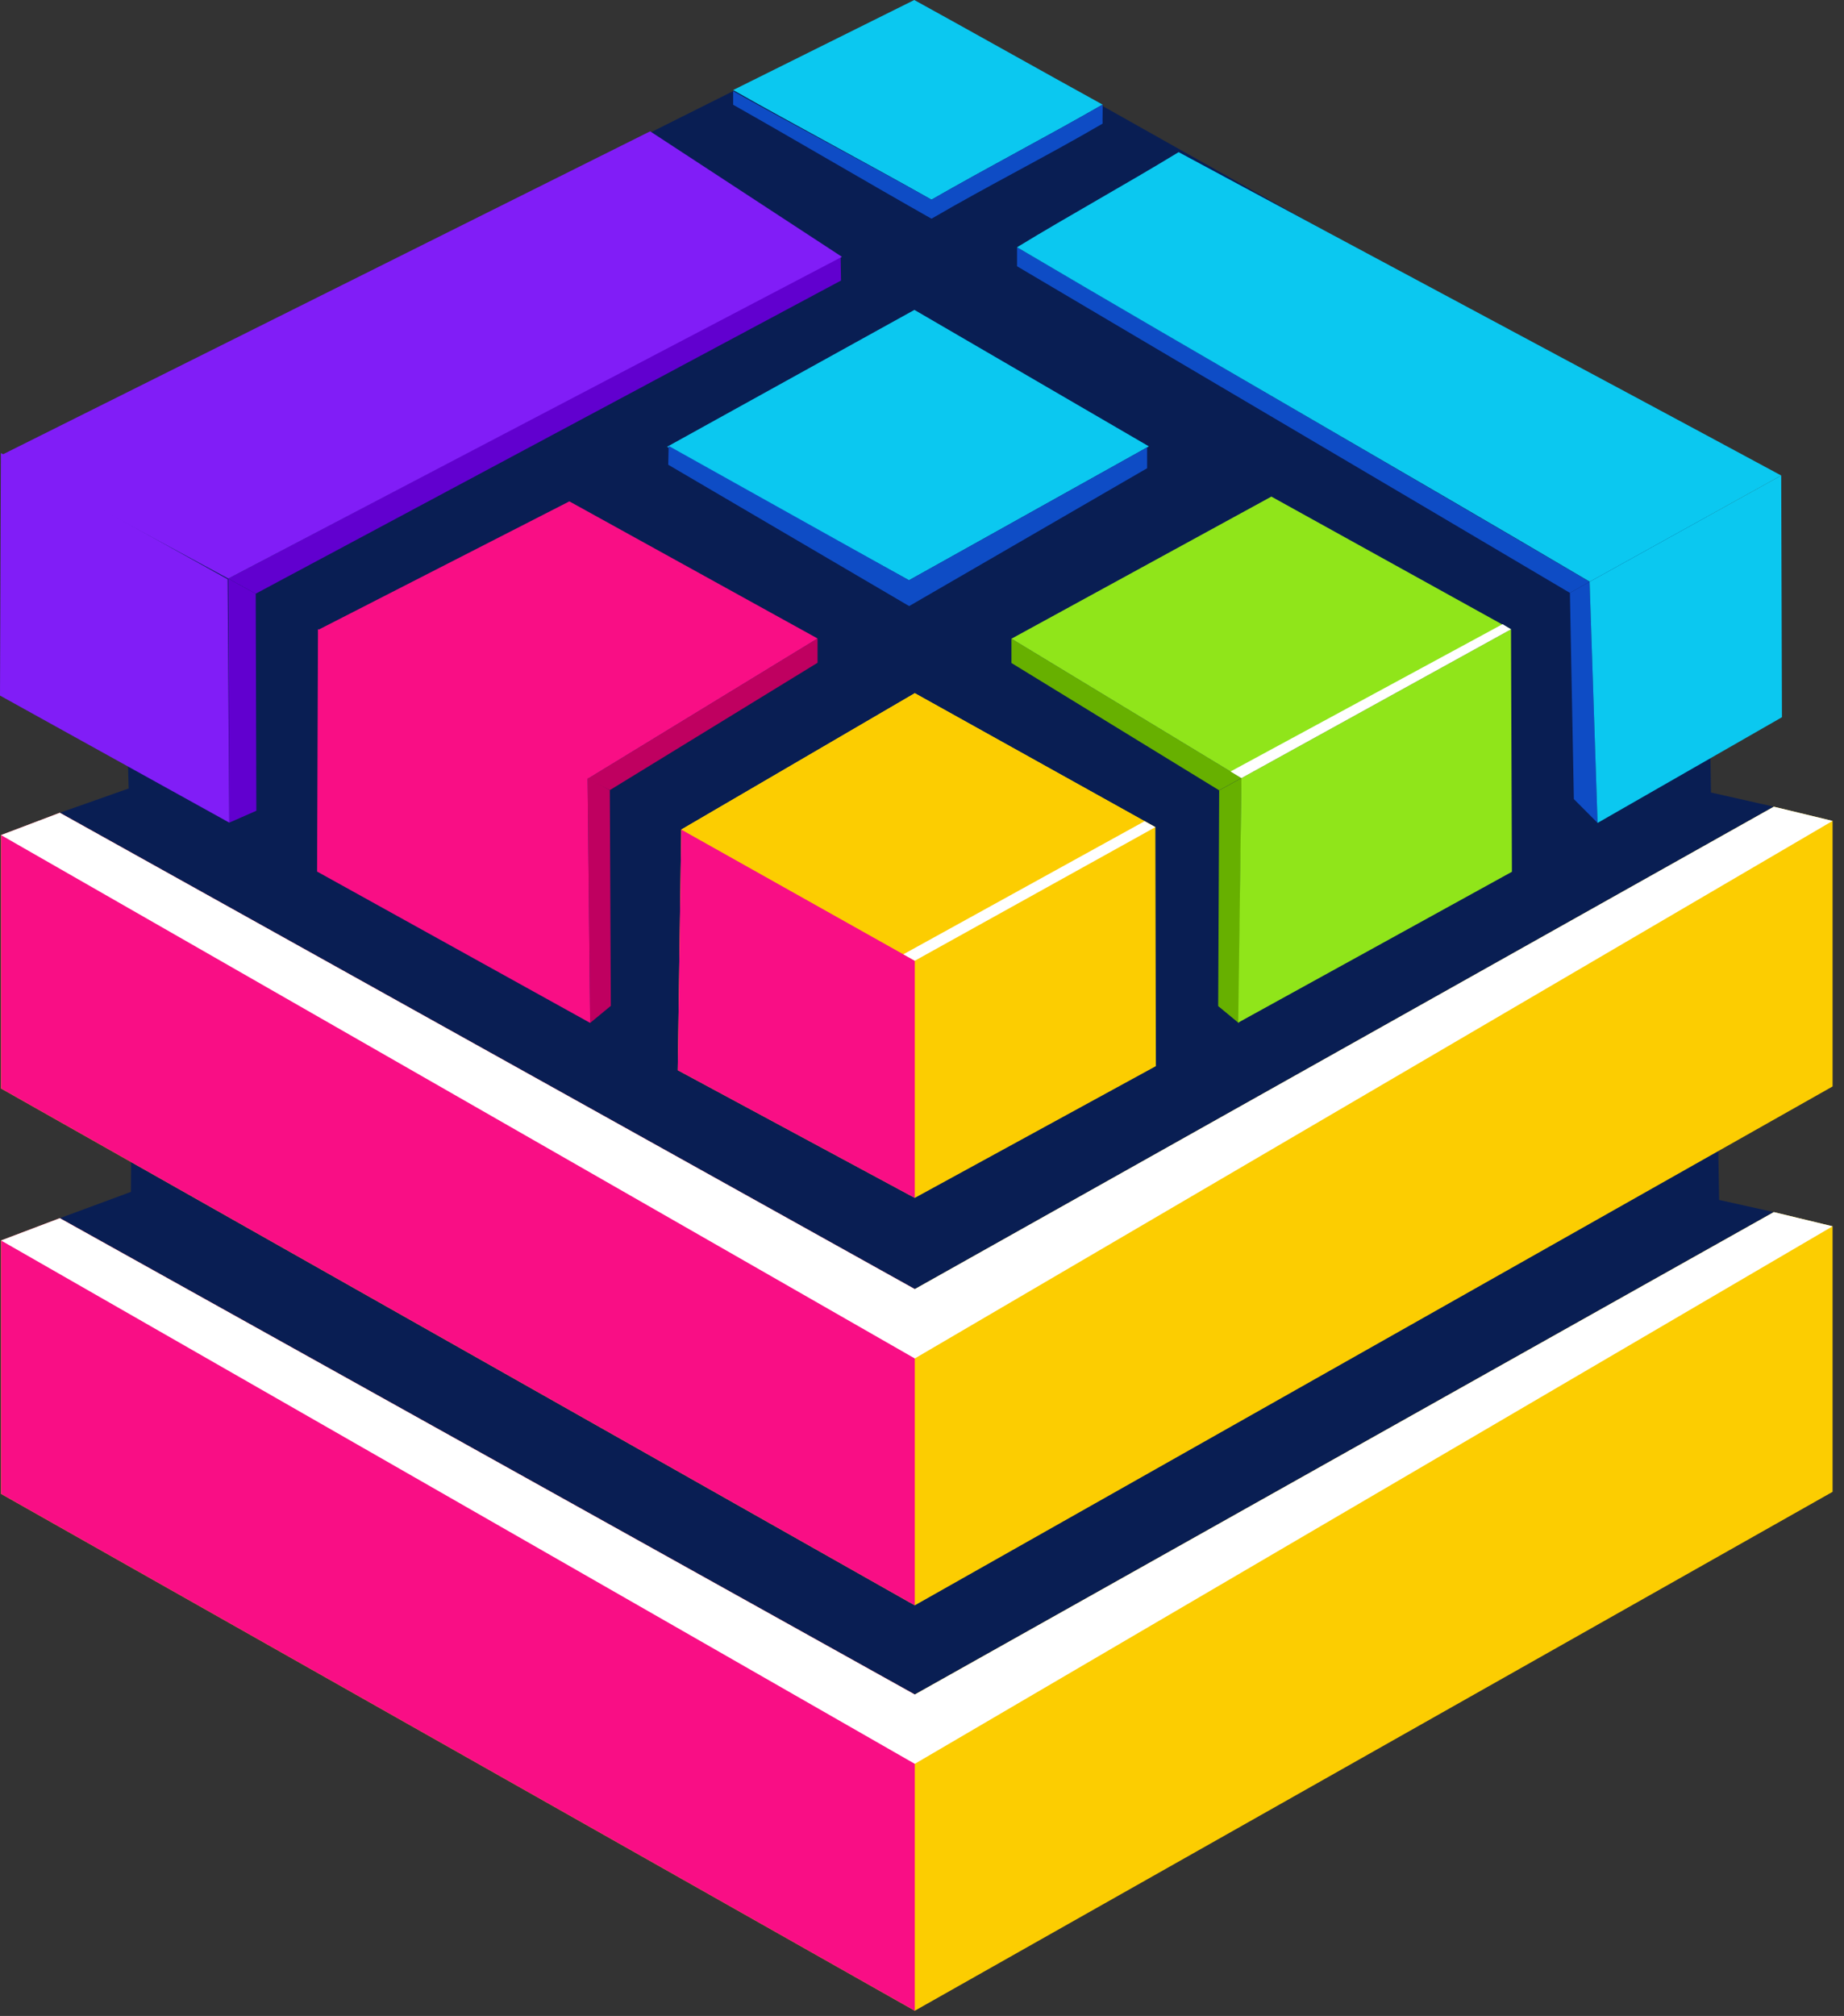 <svg width="97" height="106" viewBox="0 0 97 106" fill="none" xmlns="http://www.w3.org/2000/svg">
<rect x="0" y="0" width="97" height="106" fill="#333333" stroke="none"/>
<g clip-path="url(#clip0_1_2)">
<path fill-rule="evenodd" clip-rule="evenodd" d="M48.121 0.015C32.13 8.009 16.14 16.003 0.149 23.998C2.222 25.119 4.296 26.24 6.369 27.361C6.502 32.06 6.635 36.759 6.769 41.458C5.562 41.884 4.353 42.31 3.146 42.737C4.429 43.451 5.712 44.165 6.995 44.881C6.959 50.811 6.922 56.74 6.887 62.67C5.639 63.131 4.393 63.591 3.146 64.052C18.138 72.4 33.13 80.749 48.121 89.098C63.184 80.643 78.246 72.188 93.309 63.733C92.35 63.519 91.391 63.306 90.432 63.093C90.325 56.799 90.219 50.506 90.113 44.212C91.178 43.614 92.243 43.015 93.309 42.417C92.207 42.169 91.105 41.92 90.002 41.671C89.926 36.838 89.849 32.005 89.772 27.173C90.856 26.544 91.94 25.913 93.025 25.284C78.058 16.861 63.089 8.438 48.121 0.015Z" fill="#091E53"/>
<path fill-rule="evenodd" clip-rule="evenodd" d="M93.309 63.733C94.339 63.981 95.37 64.23 96.4 64.479C96.4 69.133 96.4 73.787 96.4 78.441C80.307 87.536 64.213 96.63 48.121 105.725C32.099 96.666 16.077 87.607 0.055 78.548C0.055 74.107 0.055 69.667 0.055 65.225C1.085 64.834 2.116 64.444 3.146 64.053C18.138 72.401 33.13 80.749 48.121 89.099C63.184 80.643 78.246 72.188 93.309 63.733Z" fill="#FCCD01"/>
<path fill-rule="evenodd" clip-rule="evenodd" d="M93.309 42.417C94.339 42.666 95.37 42.914 96.4 43.164C96.4 47.817 96.4 52.471 96.4 57.126C80.307 66.221 64.213 75.314 48.121 84.409C32.099 75.35 16.077 66.291 0.055 57.233C0.055 52.791 0.055 48.351 0.055 43.91C1.085 43.519 2.116 43.129 3.146 42.737C18.138 51.086 33.13 59.434 48.121 67.783C63.184 59.327 78.246 50.872 93.309 42.417Z" fill="#FCCD01"/>
<path fill-rule="evenodd" clip-rule="evenodd" d="M48.121 84.408C32.099 75.349 16.077 66.29 0.055 57.232C0.055 52.791 0.055 48.35 0.055 43.909C1.085 43.518 2.116 43.128 3.146 42.737C18.138 51.085 33.13 59.433 48.121 67.782C48.121 73.324 48.121 78.866 48.121 84.408Z" fill="#F90E85"/>
<path fill-rule="evenodd" clip-rule="evenodd" d="M48.121 105.724C32.099 96.665 16.077 87.606 0.055 78.547C0.055 74.106 0.055 69.666 0.055 65.225C1.085 64.833 2.116 64.443 3.146 64.052C18.138 72.4 33.13 80.749 48.121 89.098C48.121 94.64 48.121 100.182 48.121 105.724Z" fill="#F90E85"/>
<path fill-rule="evenodd" clip-rule="evenodd" d="M48.121 36.448C52.339 38.796 56.557 41.144 60.775 43.492C60.784 47.68 60.794 51.869 60.803 56.058C56.576 58.367 52.348 60.677 48.121 62.985C43.964 60.747 39.807 58.509 35.651 56.271C35.713 52.053 35.774 47.835 35.836 43.618C39.932 41.229 44.026 38.839 48.121 36.448Z" fill="#FCCD01"/>
<path fill-rule="evenodd" clip-rule="evenodd" d="M48.121 36.448C52.339 38.796 56.557 41.144 60.775 43.492C56.557 45.833 52.339 48.175 48.121 50.516C44.026 48.217 39.931 45.918 35.837 43.618C39.932 41.229 44.026 38.839 48.121 36.448Z" fill="#FCCD01"/>
<path fill-rule="evenodd" clip-rule="evenodd" d="M48.121 50.517C48.121 54.674 48.121 58.83 48.121 62.987C43.964 60.748 39.807 58.511 35.651 56.273C35.713 52.055 35.774 47.837 35.836 43.62C39.932 45.918 44.026 48.217 48.121 50.517Z" fill="#F90E85"/>
<path fill-rule="evenodd" clip-rule="evenodd" d="M43.005 33.571C43.005 33.997 43.005 34.423 43.005 34.849C39.363 37.081 35.721 39.313 32.079 41.545C31.69 41.347 31.299 41.149 30.91 40.951C34.941 38.491 38.973 36.032 43.005 33.571Z" fill="#BF0060"/>
<path fill-rule="evenodd" clip-rule="evenodd" d="M44.217 13.503C44.225 13.919 44.233 14.334 44.241 14.75C33.977 20.239 23.714 25.728 13.45 31.217C12.969 30.952 12.488 30.686 12.007 30.422C22.744 24.781 33.481 19.142 44.217 13.503Z" fill="#6100CF"/>
<path fill-rule="evenodd" clip-rule="evenodd" d="M53.5 13C53.499 13.349 53.501 13.651 53.5 14C62.82 19.519 73.263 25.656 82.583 31.175C82.928 30.98 83.273 30.784 83.618 30.59C73.954 24.917 63.164 18.672 53.5 13Z" fill="#0E4CC5"/>
<path fill-rule="evenodd" clip-rule="evenodd" d="M53.206 33.582C53.206 34.008 53.206 34.435 53.206 34.861C56.848 37.093 60.491 39.325 64.132 41.556C64.522 41.341 64.912 41.126 65.301 40.911C61.27 38.469 57.238 36.026 53.206 33.582Z" fill="#67B000"/>
<path fill-rule="evenodd" clip-rule="evenodd" d="M29.95 26.362C34.301 28.765 38.654 31.168 43.005 33.571C38.973 36.032 34.941 38.491 30.909 40.952C26.182 38.343 21.455 35.733 16.728 33.124C21.136 30.87 25.543 28.616 29.95 26.362Z" fill="#F90E85"/>
<path fill-rule="evenodd" clip-rule="evenodd" d="M34.199 6.905C37.562 9.105 40.926 11.304 44.289 13.504C33.528 19.143 22.768 24.782 12.007 30.422C8.02 28.261 4.034 26.102 0.047 23.942C11.432 18.263 22.816 12.584 34.199 6.905Z" fill="#811DF7"/>
<path fill-rule="evenodd" clip-rule="evenodd" d="M62 8C59.23 9.688 56.27 11.312 53.5 13C63.166 18.701 73.959 24.885 83.626 30.586C86.983 28.724 90.34 26.863 93.697 25.002C83.444 19.474 72.254 13.527 62 8Z" fill="#0BC8F0"/>
<path fill-rule="evenodd" clip-rule="evenodd" d="M48.101 16.294C52.212 18.686 56.324 21.078 60.436 23.471C56.229 25.818 52.022 28.164 47.816 30.511C43.574 28.171 39.333 25.831 35.091 23.491C39.428 21.091 43.765 18.693 48.101 16.294Z" fill="#0BC8F0"/>
<path fill-rule="evenodd" clip-rule="evenodd" d="M66.878 26.111C62.321 28.602 57.764 31.092 53.206 33.583C57.238 36.027 61.27 38.469 65.302 40.913C70.029 38.305 74.756 35.697 79.483 33.089C75.281 30.762 71.08 28.436 66.878 26.111Z" fill="#90E51A"/>
<path fill-rule="evenodd" clip-rule="evenodd" d="M30.909 40.901C31.298 41.116 31.689 41.331 32.078 41.546C32.096 45.327 32.113 49.107 32.131 52.888C31.769 53.186 31.406 53.486 31.044 53.785C31 49.49 30.954 45.195 30.909 40.901Z" fill="#BF0060"/>
<path fill-rule="evenodd" clip-rule="evenodd" d="M12.008 30.422C12.489 30.687 12.97 30.953 13.451 31.217C13.462 35.021 13.473 38.826 13.484 42.63C13.01 42.838 12.536 43.047 12.062 43.254C12.043 38.977 12.026 34.699 12.008 30.422Z" fill="#6100CF"/>
<path fill-rule="evenodd" clip-rule="evenodd" d="M83.617 30.59C83.272 30.784 82.927 30.98 82.582 31.175C82.652 34.788 82.721 38.401 82.79 42.016C83.206 42.433 83.622 42.851 84.038 43.27C83.897 39.043 83.757 34.816 83.617 30.59Z" fill="#0E4CC5"/>
<path fill-rule="evenodd" clip-rule="evenodd" d="M65.302 40.912C64.913 41.127 64.522 41.342 64.133 41.557C64.115 45.338 64.098 49.118 64.08 52.9C64.442 53.199 64.805 53.497 65.167 53.797C65.211 49.501 65.257 45.207 65.302 40.912Z" fill="#67B000"/>
<path fill-rule="evenodd" clip-rule="evenodd" d="M30.909 40.901C30.954 45.195 31 49.49 31.044 53.785C26.256 51.132 21.468 48.48 16.68 45.827C16.696 41.577 16.712 37.327 16.727 33.077C21.455 35.685 26.183 38.293 30.909 40.901Z" fill="#F90E85"/>
<path fill-rule="evenodd" clip-rule="evenodd" d="M11.975 30.454C12.003 34.721 12.033 38.987 12.061 43.254C8.04 41.027 4.021 38.8 0 36.573C0.016 32.323 0.032 28.073 0.047 23.822C4.023 26.033 8 28.244 11.975 30.454Z" fill="#811DF7"/>
<path fill-rule="evenodd" clip-rule="evenodd" d="M83.617 30.59C83.757 34.816 83.897 39.043 84.037 43.27C87.269 41.417 90.503 39.566 93.736 37.712C93.722 33.475 93.71 29.238 93.697 25C90.338 26.864 86.978 28.726 83.617 30.59Z" fill="#0BC8F0"/>
<path fill-rule="evenodd" clip-rule="evenodd" d="M65.302 40.912C65.246 45.198 65.191 49.483 65.134 53.769C69.933 51.126 74.731 48.483 79.531 45.839C79.514 41.589 79.499 37.338 79.483 33.088C74.756 35.696 70.028 38.304 65.302 40.912Z" fill="#90E51A"/>
<path fill-rule="evenodd" clip-rule="evenodd" d="M38.566 4.735C41.608 6.46 45.956 8.775 49 10.5C52.002 8.776 54.997 7.224 58 5.5C55.13 3.921 50.964 1.579 48.094 0C44.917 1.578 41.742 3.156 38.566 4.735Z" fill="#0BC8F0"/>
<path fill-rule="evenodd" clip-rule="evenodd" d="M93.309 42.417C94.339 42.666 95.37 42.914 96.4 43.164C80.307 52.585 64.213 62.006 48.121 71.428C32.099 62.255 16.077 53.081 0.055 43.909C1.085 43.518 2.116 43.128 3.146 42.737C18.138 51.085 33.13 59.433 48.121 67.782C63.184 59.327 78.246 50.872 93.309 42.417Z" fill="white"/>
<path fill-rule="evenodd" clip-rule="evenodd" d="M93.309 63.733C94.339 63.981 95.37 64.23 96.4 64.479C80.307 73.901 64.213 83.322 48.121 92.743C32.099 83.571 16.077 74.398 0.055 65.225C1.085 64.834 2.116 64.444 3.146 64.053C18.138 72.401 33.13 80.749 48.121 89.099C63.184 80.643 78.246 72.188 93.309 63.733Z" fill="white"/>
<path fill-rule="evenodd" clip-rule="evenodd" d="M60.211 43.178C60.399 43.283 60.587 43.387 60.775 43.492C56.557 45.833 52.339 48.175 48.121 50.516C47.919 50.404 47.719 50.29 47.518 50.178C51.749 47.845 55.98 45.512 60.211 43.178Z" fill="white"/>
<path fill-rule="evenodd" clip-rule="evenodd" d="M79.04 32.819C74.27 35.401 69.5 37.984 64.73 40.565C64.921 40.681 65.112 40.797 65.302 40.912C70.029 38.304 74.756 35.696 79.483 33.088C79.335 32.998 79.188 32.908 79.04 32.819Z" fill="white"/>
<path fill-rule="evenodd" clip-rule="evenodd" d="M38.566 4.792C38.566 5.031 38.566 5.269 38.566 5.508C41.608 7.224 45.956 9.784 49 11.5C51.984 9.759 55.016 8.241 58 6.5C57.987 6.285 58.013 5.715 58 5.5C55.029 7.207 51.971 8.793 49 10.5C45.956 8.793 41.608 6.498 38.566 4.792Z" fill="#0E4CC5"/>
<path fill-rule="evenodd" clip-rule="evenodd" d="M35.173 23.446C35.165 23.776 35.158 24.106 35.151 24.436C39.376 26.913 43.6 29.391 47.825 31.868C51.998 29.452 56.17 27.035 60.343 24.619C60.343 24.253 60.342 23.888 60.342 23.523C56.167 25.852 51.991 28.181 47.816 30.51C43.601 28.156 39.387 25.801 35.173 23.446Z" fill="#0E4CC5"/>
</g>
<defs>
<clipPath id="clip0_1_2">
<rect width="96.4" height="105.725" fill="white"/>
</clipPath>
</defs>
</svg>
